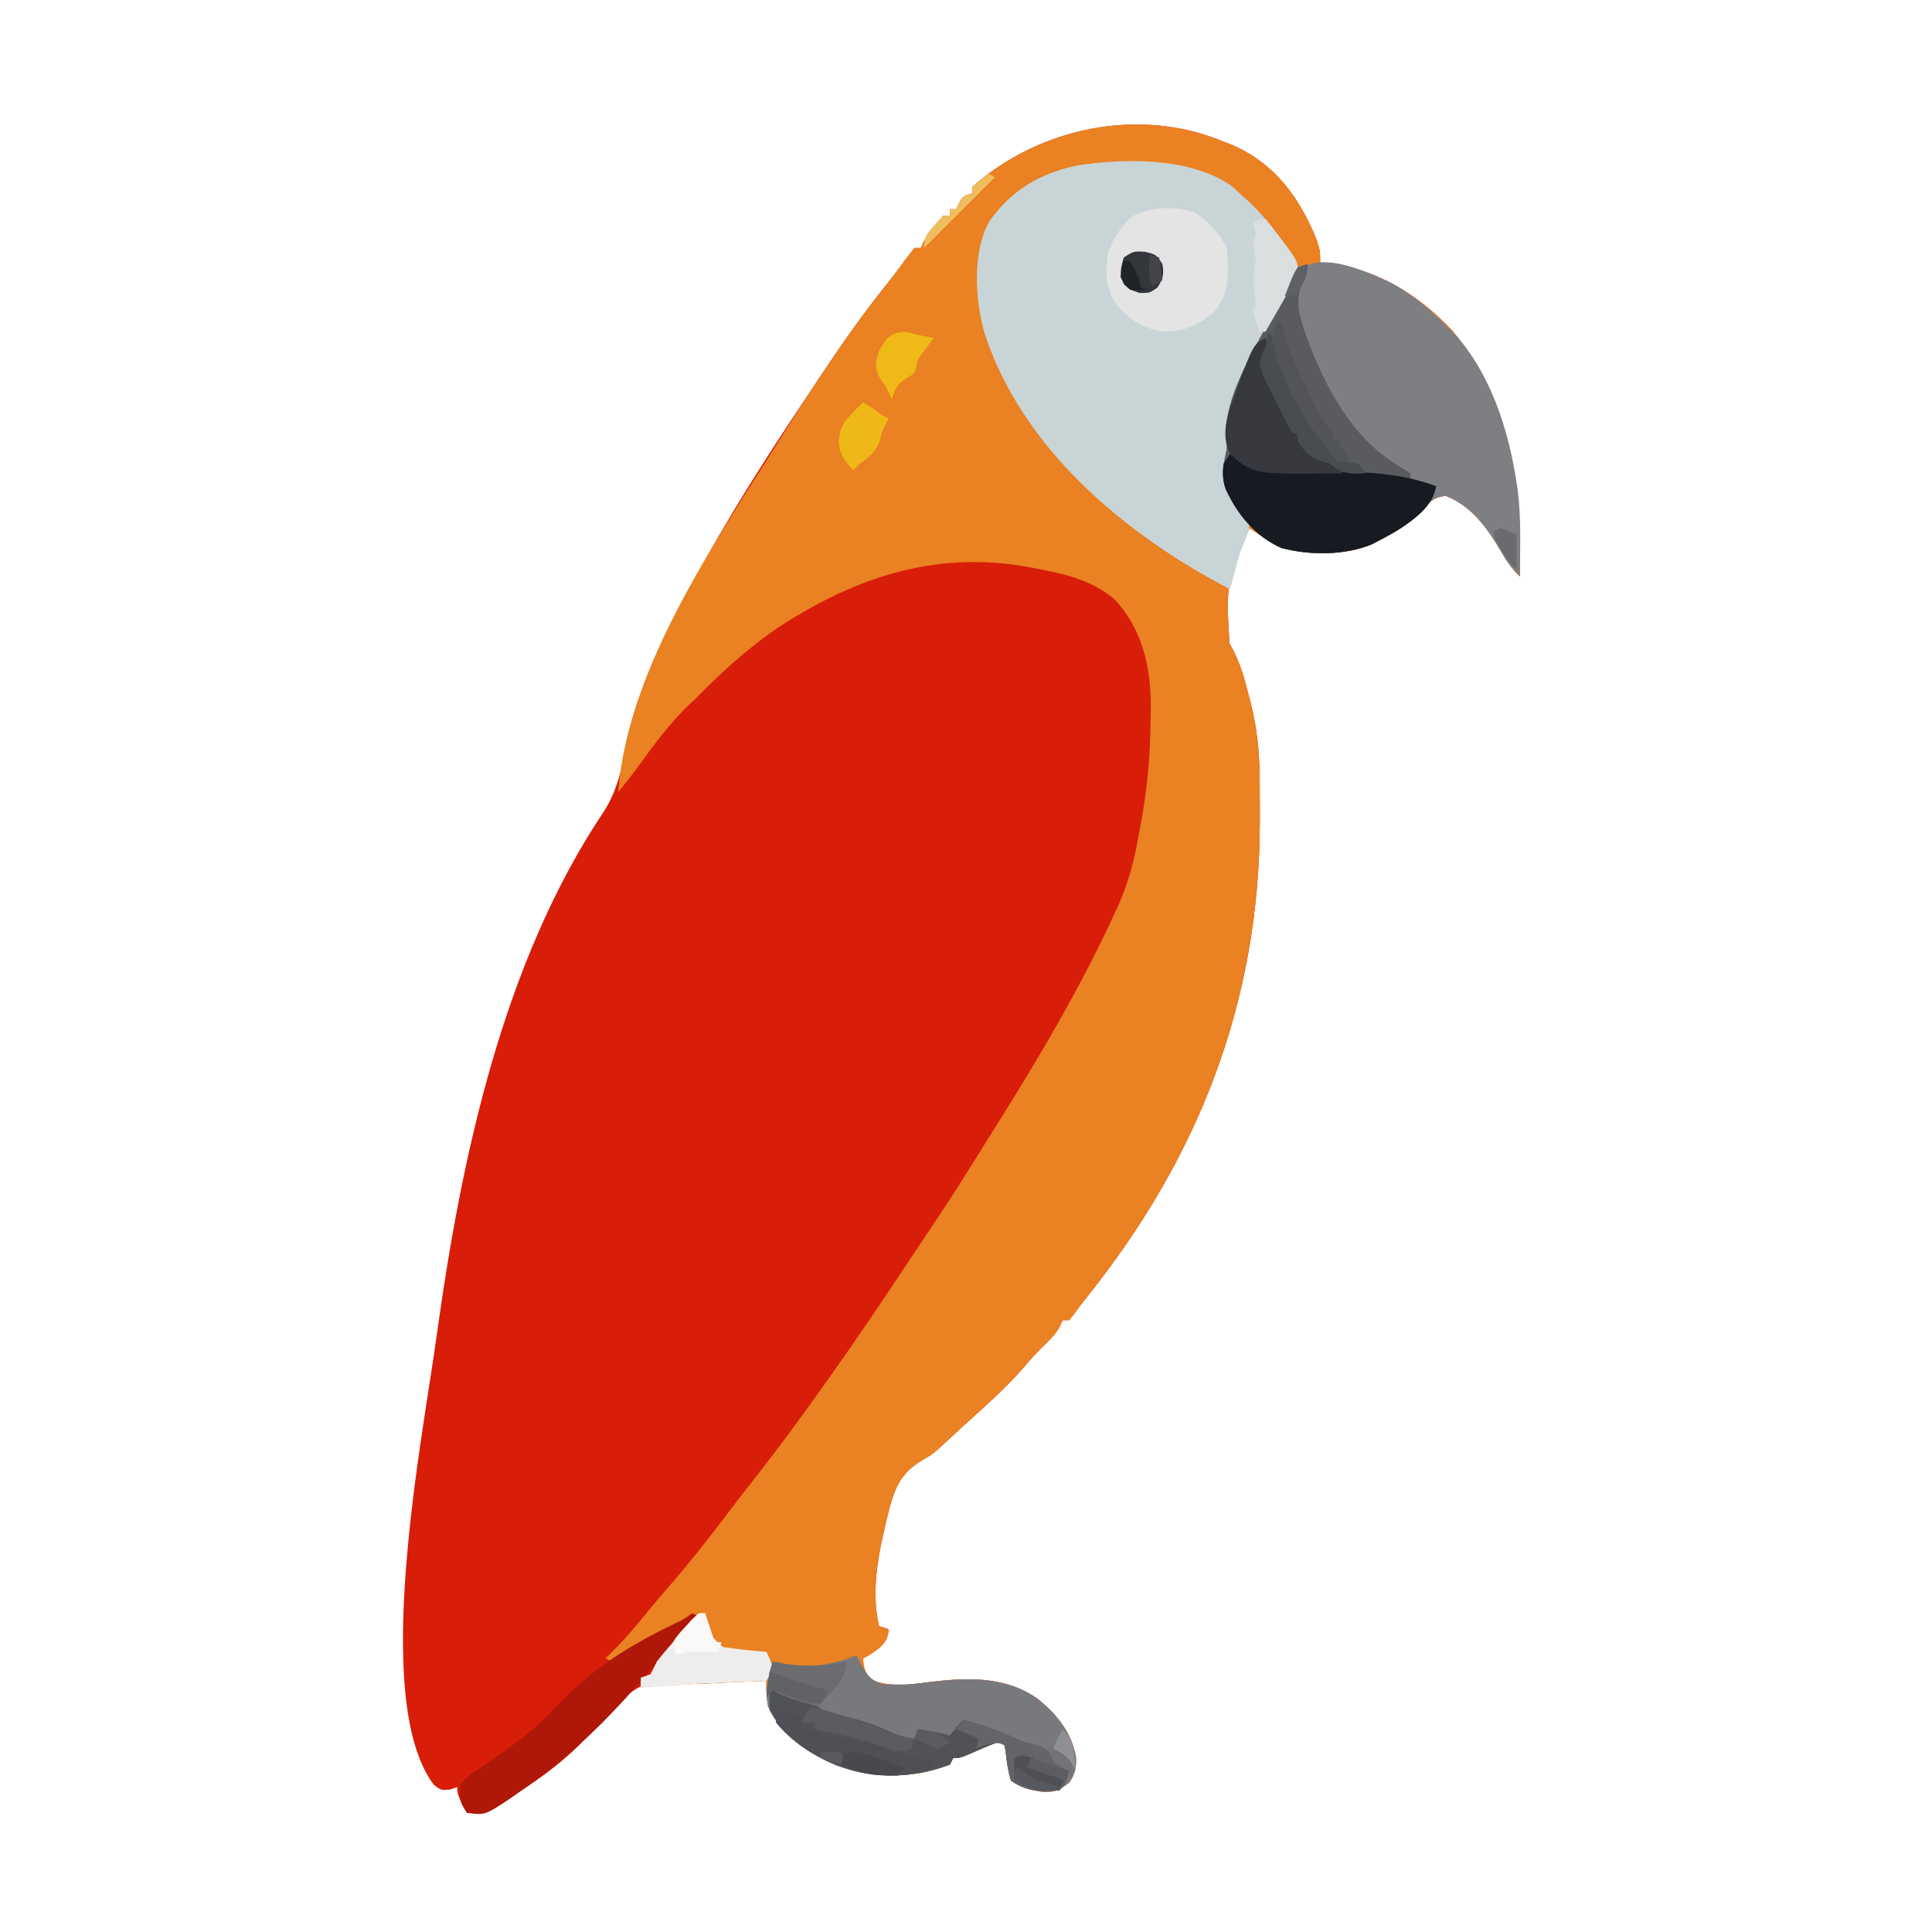 <?xml version="1.0" encoding="UTF-8"?>
<svg version="1.1" xmlns="http://www.w3.org/2000/svg" width="600" height="600">
<path d="M0 0 C1.321 0.509 1.321 0.509 2.668 1.027 C15.969 6.822 23.595 17.384 28.875 30.438 C30 34 30 34 30 38 C30.583 38.014 31.165 38.028 31.766 38.043 C46.975 38.928 60.434 47.527 70.723 58.352 C89.396 80.068 92.253 107.569 92 135 C89.505 132.598 87.893 130.276 86.188 127.25 C81.939 120.079 77.081 113.141 69 110 C65.544 110.297 64.11 111.644 61.875 114.188 C57.768 118.462 53.253 121.3 48 124 C47.337 124.343 46.675 124.686 45.992 125.039 C37.747 128.499 26.178 128.664 17.719 125.945 C15.338 124.762 13.178 123.52 11 122 C10.01 121.34 9.02 120.68 8 120 C0.75 137.664 0.75 137.664 1.823 155.755 C2.163 156.402 2.504 157.049 2.855 157.715 C5.198 162.163 6.474 166.639 7.688 171.5 C7.9 172.303 8.112 173.106 8.33 173.934 C10.38 181.913 11.157 189.657 11.203 197.871 C11.21 198.702 11.217 199.534 11.224 200.39 C11.242 203.073 11.248 205.755 11.25 208.438 C11.251 209.355 11.251 210.272 11.252 211.218 C11.187 267.226 -7.829 315.65 -42.688 359.109 C-44.067 360.834 -45.414 362.586 -46.688 364.391 C-47.121 364.922 -47.554 365.453 -48 366 C-48.66 366 -49.32 366 -50 366 C-50.396 366.889 -50.396 366.889 -50.801 367.797 C-52.044 370.08 -53.304 371.474 -55.188 373.25 C-57.61 375.594 -59.85 377.968 -62 380.562 C-67.764 387.25 -74.495 393.051 -81 399 C-81.938 399.865 -82.877 400.73 -83.844 401.621 C-84.658 402.365 -85.473 403.109 -86.312 403.875 C-87.475 404.952 -87.475 404.952 -88.66 406.051 C-91 408 -91 408 -93.621 409.48 C-99.917 413.27 -101.855 417.455 -103.778 424.319 C-106.633 435.898 -109.88 449.146 -107 461 C-106.01 461.33 -105.02 461.66 -104 462 C-104.34 465.17 -104.999 465.999 -107.438 468.188 C-110 470 -110 470 -112 471 C-111.743 474.168 -111.417 475.61 -109.062 477.812 C-103.549 479.95 -98.008 479.264 -92.23 478.504 C-80.223 476.955 -68.06 476.345 -57.801 483.543 C-51.818 488.375 -47.283 493.929 -45.875 501.625 C-45.689 504.879 -46.07 506.872 -47.938 509.562 C-51.138 512.11 -52.854 512.754 -56.938 512.367 C-60.653 511.706 -62.856 511.201 -66 509 C-66.892 506.116 -67.31 503.401 -67.613 500.398 C-67.805 499.211 -67.805 499.211 -68 498 C-68.66 497.67 -69.32 497.34 -70 497 C-72.03 497.735 -74.027 498.562 -76 499.438 C-81.809 502 -81.809 502 -84 502 C-84.33 502.66 -84.66 503.32 -85 504 C-97.579 508.803 -110.78 508.457 -123 503 C-131.04 499.101 -137.691 494.119 -141.438 485.812 C-141.978 483.112 -142.041 480.742 -142 478 C-143.563 478.061 -145.125 478.122 -146.688 478.184 C-147.688 478.222 -148.689 478.26 -149.719 478.3 C-151.926 478.392 -154.132 478.499 -156.337 478.618 C-165.884 479.118 -165.884 479.118 -170.418 478.551 C-176.272 478.084 -179.84 478.316 -184.472 481.927 C-189.211 486.271 -193.572 490.938 -197.934 495.656 C-203.985 502.19 -210.594 507.13 -218 512 C-219.04 512.728 -220.081 513.457 -221.152 514.207 C-226.096 517.571 -228.872 519.4 -235 519 C-238 513.25 -238 513.25 -238 511 C-238.743 511.248 -239.485 511.495 -240.25 511.75 C-243 512 -243 512 -245.25 510.312 C-265.24 483.897 -248.484 401.408 -244.312 370.252 C-236.716 315.397 -223.773 254.707 -192.5 208.062 C-188.912 202.509 -187.545 197.126 -186.061 190.775 C-176.028 149.431 -149.437 109.078 -126 74 C-125.521 73.281 -125.043 72.562 -124.55 71.821 C-118.164 62.258 -111.6 52.935 -104.383 43.98 C-102.325 41.407 -100.366 38.795 -98.438 36.125 C-97.633 35.094 -96.829 34.062 -96 33 C-95.34 33 -94.68 33 -94 33 C-93.66 32.196 -93.66 32.196 -93.312 31.375 C-91.544 28.175 -89.463 25.71 -87 23 C-86.34 23 -85.68 23 -85 23 C-85 22.34 -85 21.68 -85 21 C-84.34 21 -83.68 21 -83 21 C-82.732 20.361 -82.464 19.721 -82.188 19.062 C-81 17 -81 17 -78 16 C-78 15.34 -78 14.68 -78 14 C-57.258 -4.369 -26.211 -10.984 0 0 Z " fill="#D81D08" transform="translate(380,44)"/>
<path d="M0 0 C1.321 0.509 1.321 0.509 2.668 1.027 C15.969 6.822 23.595 17.384 28.875 30.438 C30 34 30 34 30 38 C30.583 38.014 31.165 38.028 31.766 38.043 C46.975 38.928 60.434 47.527 70.723 58.352 C89.396 80.068 92.253 107.569 92 135 C89.505 132.598 87.893 130.276 86.188 127.25 C81.939 120.079 77.081 113.141 69 110 C65.544 110.297 64.11 111.644 61.875 114.188 C57.768 118.462 53.253 121.3 48 124 C47.337 124.343 46.675 124.686 45.992 125.039 C37.747 128.499 26.178 128.664 17.719 125.945 C15.338 124.762 13.178 123.52 11 122 C10.01 121.34 9.02 120.68 8 120 C0.75 137.664 0.75 137.664 1.823 155.755 C2.163 156.402 2.504 157.049 2.855 157.715 C5.198 162.163 6.474 166.639 7.688 171.5 C7.9 172.303 8.112 173.106 8.33 173.934 C10.38 181.913 11.157 189.657 11.203 197.871 C11.21 198.702 11.217 199.534 11.224 200.39 C11.242 203.073 11.248 205.755 11.25 208.438 C11.251 209.355 11.251 210.272 11.252 211.218 C11.187 267.226 -7.829 315.65 -42.688 359.109 C-44.067 360.834 -45.414 362.586 -46.688 364.391 C-47.121 364.922 -47.554 365.453 -48 366 C-48.66 366 -49.32 366 -50 366 C-50.396 366.889 -50.396 366.889 -50.801 367.797 C-52.044 370.08 -53.304 371.474 -55.188 373.25 C-57.61 375.594 -59.85 377.968 -62 380.562 C-67.764 387.25 -74.495 393.051 -81 399 C-81.938 399.865 -82.877 400.73 -83.844 401.621 C-85.066 402.737 -85.066 402.737 -86.312 403.875 C-87.087 404.593 -87.862 405.311 -88.66 406.051 C-91 408 -91 408 -93.621 409.48 C-99.917 413.27 -101.855 417.455 -103.778 424.319 C-106.633 435.898 -109.88 449.146 -107 461 C-106.01 461.33 -105.02 461.66 -104 462 C-104.34 465.17 -104.999 465.999 -107.438 468.188 C-110 470 -110 470 -112 471 C-111.743 474.168 -111.417 475.61 -109.062 477.812 C-103.549 479.95 -98.008 479.264 -92.23 478.504 C-80.223 476.955 -68.06 476.345 -57.801 483.543 C-51.818 488.375 -47.283 493.929 -45.875 501.625 C-45.689 504.879 -46.07 506.872 -47.938 509.562 C-51.138 512.11 -52.854 512.754 -56.938 512.367 C-60.653 511.706 -62.856 511.201 -66 509 C-66.892 506.116 -67.31 503.401 -67.613 500.398 C-67.741 499.607 -67.869 498.815 -68 498 C-68.66 497.67 -69.32 497.34 -70 497 C-72.03 497.735 -74.027 498.562 -76 499.438 C-81.809 502 -81.809 502 -84 502 C-84.33 502.66 -84.66 503.32 -85 504 C-97.579 508.803 -110.78 508.457 -123 503 C-131.04 499.101 -137.691 494.119 -141.438 485.812 C-141.978 483.112 -142.041 480.742 -142 478 C-155.013 478.503 -168.013 479.022 -181 480 C-181 479.01 -181 478.02 -181 477 C-180.01 476.67 -179.02 476.34 -178 476 C-177.284 474.692 -176.622 473.355 -176 472 C-175.098 470.819 -174.155 469.668 -173.18 468.547 C-172.645 467.928 -172.11 467.309 -171.559 466.672 C-171.003 466.038 -170.447 465.403 -169.875 464.75 C-169.312 464.1 -168.748 463.451 -168.168 462.781 C-166.782 461.184 -165.392 459.592 -164 458 C-172.12 461.952 -179.991 466.048 -187.672 470.812 C-188.44 471.204 -189.208 471.596 -190 472 C-190.66 471.67 -191.32 471.34 -192 471 C-191.599 470.622 -191.198 470.245 -190.785 469.855 C-186.319 465.531 -182.397 460.909 -178.504 456.066 C-176.298 453.365 -174.043 450.727 -171.751 448.099 C-165.647 441.09 -159.952 433.833 -154.352 426.418 C-151.53 422.683 -148.656 418.993 -145.765 415.312 C-138.243 405.726 -131.045 395.94 -124 386 C-123.449 385.225 -122.898 384.449 -122.33 383.65 C-113.225 370.825 -104.458 357.787 -95.774 344.673 C-94.23 342.346 -92.677 340.024 -91.117 337.707 C-85.691 329.643 -80.475 321.468 -75.366 313.2 C-73.935 310.895 -72.49 308.6 -71.043 306.305 C-57.593 284.899 -44.593 262.981 -34 240 C-33.567 239.068 -33.134 238.137 -32.688 237.177 C-29.432 229.825 -27.626 222.654 -26.25 214.75 C-26.042 213.631 -25.835 212.512 -25.621 211.359 C-23.677 200.725 -22.771 190.625 -22.688 179.812 C-22.658 178.574 -22.629 177.336 -22.6 176.061 C-22.514 163.422 -25.095 151.435 -34 142 C-40.578 136.619 -47.788 134.586 -56 133 C-56.982 132.797 -56.982 132.797 -57.983 132.59 C-87.772 126.447 -113.677 134.666 -138.803 151.186 C-147.956 157.509 -156.248 165.044 -164 173 C-164.545 173.5 -165.091 174 -165.652 174.516 C-172.236 180.709 -177.355 187.951 -182.674 195.216 C-184.391 197.526 -186.182 199.77 -188 202 C-185.031 161.992 -155.724 121.266 -135 88 C-134.532 87.248 -134.064 86.495 -133.583 85.72 C-131.117 81.772 -128.586 77.87 -126 74 C-125.521 73.281 -125.043 72.562 -124.55 71.821 C-118.164 62.258 -111.6 52.935 -104.383 43.98 C-102.325 41.407 -100.366 38.795 -98.438 36.125 C-97.633 35.094 -96.829 34.062 -96 33 C-95.34 33 -94.68 33 -94 33 C-93.773 32.464 -93.546 31.927 -93.312 31.375 C-91.544 28.175 -89.463 25.71 -87 23 C-86.34 23 -85.68 23 -85 23 C-85 22.34 -85 21.68 -85 21 C-84.34 21 -83.68 21 -83 21 C-82.732 20.361 -82.464 19.721 -82.188 19.062 C-81 17 -81 17 -78 16 C-78 15.34 -78 14.68 -78 14 C-57.258 -4.369 -26.211 -10.984 0 0 Z " fill="#EA8122" transform="translate(380,44)"/>
<path d="M0 0 C1.172 1.034 2.319 2.096 3.438 3.188 C4.267 3.905 4.267 3.905 5.113 4.637 C9.255 8.417 12.603 12.827 15.938 17.312 C16.396 17.911 16.854 18.509 17.326 19.125 C19.159 21.666 20.429 23.493 20.469 26.68 C19.088 30.036 17.307 33.088 15.438 36.188 C11.633 42.704 8.448 49.368 5.5 56.312 C5.123 57.201 4.746 58.089 4.357 59.004 C0.382 68.386 0.382 68.386 -0.625 78.438 C-0.466 83.995 -0.466 83.995 -1.562 86.188 C-1.831 91.704 -0.733 95.305 2.688 99.625 C5.487 103.48 5.487 103.48 5.27 106.59 C4.46 109.192 3.467 111.665 2.438 114.188 C1.849 116.222 1.286 118.264 0.75 120.312 C0.499 121.243 0.247 122.174 -0.012 123.133 C-0.193 123.811 -0.375 124.489 -0.562 125.188 C-33.304 108.172 -65.381 81.33 -76.938 45.25 C-79.709 34.856 -80.678 20.747 -75.34 10.941 C-68.475 1.258 -59.656 -3.96 -48.154 -6.402 C-33.331 -8.748 -12.772 -9.023 0 0 Z " fill="#C9D4D7" transform="translate(382.562,57.812)"/>
<path d="M0 0 C7.033 3.561 12.58 8.17 18.145 13.715 C18.771 14.318 19.398 14.921 20.043 15.543 C31.856 27.837 37.681 46.19 40.145 62.715 C40.255 63.428 40.366 64.141 40.48 64.875 C41.607 73.754 41.227 82.784 41.145 91.715 C38.65 89.313 37.037 86.99 35.332 83.965 C31.084 76.794 26.226 69.856 18.145 66.715 C14.689 67.012 13.254 68.359 11.02 70.902 C6.912 75.176 2.398 78.015 -2.855 80.715 C-3.518 81.058 -4.181 81.401 -4.863 81.754 C-13.158 85.234 -24.392 85.183 -32.996 82.871 C-41.032 79.223 -46.576 72.524 -50.207 64.594 C-51.429 61.053 -51.133 57.999 -50.355 54.402 C-49.702 51.542 -49.702 51.542 -50.168 47.902 C-50.268 35.866 -42.37 23.139 -36.91 12.733 C-35.813 10.634 -34.742 8.523 -33.672 6.41 C-32.963 5.032 -32.254 3.654 -31.543 2.277 C-31.218 1.632 -30.892 0.987 -30.557 0.322 C-24.63 -10.971 -9.048 -4.072 0 0 Z " fill="#7E7F82" transform="translate(430.855,87.285)"/>
<path d="M0 0 C0 3 0 3 -1.625 6.062 C-4.558 12.752 -1.191 19.776 1.125 26.25 C7.165 41.368 15.482 55.642 29.988 63.668 C30.652 64.108 31.316 64.547 32 65 C32 65.66 32 66.32 32 67 C34.64 67.66 37.28 68.32 40 69 C38.274 75.905 32.999 79.566 27.125 83.25 C25.432 84.195 23.724 85.114 22 86 C21.337 86.343 20.675 86.686 19.992 87.039 C11.698 90.52 0.463 90.468 -8.141 88.156 C-16.177 84.508 -21.72 77.809 -25.352 69.879 C-26.574 66.338 -26.278 63.284 -25.5 59.688 C-24.846 56.827 -24.846 56.827 -25.312 53.188 C-25.412 41.152 -17.514 28.424 -12.054 18.019 C-10.958 15.919 -9.886 13.808 -8.816 11.695 C-8.108 10.317 -7.398 8.94 -6.688 7.562 C-6.362 6.917 -6.037 6.272 -5.702 5.607 C-3.344 1.115 -3.344 1.115 0 0 Z " fill="#595B5F" transform="translate(406,82)"/>
<path d="M0 0 C0.3 0.615 0.601 1.23 0.91 1.863 C2.793 5.554 3.985 7.662 8 9 C9.56 9.094 11.124 9.13 12.688 9.125 C13.496 9.128 14.304 9.13 15.137 9.133 C18.072 8.997 20.94 8.621 23.852 8.24 C35.297 6.96 46.478 6.722 56.199 13.543 C62.182 18.375 66.717 23.929 68.125 31.625 C68.311 34.879 67.93 36.872 66.062 39.562 C62.862 42.11 61.146 42.754 57.062 42.367 C53.347 41.706 51.144 41.201 48 39 C47.108 36.116 46.69 33.401 46.387 30.398 C46.259 29.607 46.131 28.815 46 28 C45.34 27.67 44.68 27.34 44 27 C41.97 27.735 39.973 28.562 38 29.438 C32.191 32 32.191 32 30 32 C29.505 32.99 29.505 32.99 29 34 C16.421 38.803 3.22 38.457 -9 33 C-17.06 29.091 -23.438 24.125 -27.5 16 C-28.364 10.817 -27.978 6.467 -25 2 C-24.457 2.16 -23.915 2.32 -23.355 2.484 C-15.3 4.248 -7.512 3.187 0 0 Z " fill="#78797D" transform="translate(266,514)"/>
<path d="M0 0 C1.073 0.639 2.145 1.279 3.25 1.938 C13.056 6.823 26.3 5.269 37.021 5.518 C46.298 5.798 55.26 6.693 64 10 C62.947 15.952 58.372 19.319 53.629 22.68 C51.135 24.244 48.618 25.654 46 27 C45.337 27.343 44.675 27.686 43.992 28.039 C35.698 31.52 24.463 31.468 15.859 29.156 C7.828 25.51 2.281 18.814 -1.348 10.887 C-2.301 8.13 -2.401 5.876 -2 3 C-1.34 2.01 -0.68 1.02 0 0 Z " fill="#171A20" transform="translate(382,141)"/>
<path d="M0 0 C4.005 2.887 7.464 6.49 9.688 10.938 C10.338 18.561 10.718 24.901 5.688 30.938 C1.096 34.742 -3.258 36.829 -9.312 36.938 C-15.735 36.326 -20.008 33.674 -24.312 28.938 C-27.844 23.926 -28.147 18.878 -27.312 12.938 C-25.717 8.158 -23.306 4.084 -19.312 0.938 C-13.108 -1.995 -6.503 -2.086 0 0 Z " fill="#E4E4E4" transform="translate(371.312,66.062)"/>
<path d="M0 0 C2.108 0.592 4.211 1.199 6.312 1.812 C8.07 2.317 8.07 2.317 9.863 2.832 C13 4 13 4 14.473 5.516 C16.927 7.901 19.842 8.165 23.125 8.938 C28.414 10.235 33.282 11.817 38.191 14.184 C40.413 15.186 42.587 15.689 45 16 C45.33 15.01 45.66 14.02 46 13 C49.377 13.537 52.697 14.111 56 15 C57.32 13.35 58.64 11.7 60 10 C65.874 11.619 71.383 13.51 76.898 16.102 C79.232 17.166 79.232 17.166 82.812 17.938 C86.64 19.213 87.726 20.751 90 24 C90.99 24.66 91.98 25.32 93 26 C92.427 28.867 92.139 29.861 90 32 C84.341 32.48 79.799 32.359 75 29 C74.108 26.116 73.69 23.401 73.387 20.398 C73.259 19.607 73.131 18.815 73 18 C72.34 17.67 71.68 17.34 71 17 C68.97 17.735 66.973 18.562 65 19.438 C59.191 22 59.191 22 57 22 C56.67 22.66 56.34 23.32 56 24 C43.421 28.803 30.22 28.457 18 23 C10.562 19.393 3.79 14.58 0 7 C-0.04 4.667 -0.043 2.333 0 0 Z " fill="#505257" transform="translate(239,524)"/>
<path d="M0 0 C0.99 0.495 0.99 0.495 2 1 C1.359 1.701 0.719 2.402 0.059 3.125 C-5.801 9.549 -5.801 9.549 -11.562 16.062 C-12.708 17.375 -13.854 18.688 -15 20 C-15.639 20.733 -16.279 21.467 -16.938 22.223 C-27.949 34.672 -39.247 45.636 -53 55 C-54.049 55.737 -55.099 56.475 -56.18 57.234 C-64.299 62.735 -64.299 62.735 -70 62 C-72.335 58.498 -72.602 57.122 -72 53 C-69.832 50.797 -69.832 50.797 -66.812 48.75 C-65.696 47.963 -64.58 47.175 -63.465 46.387 C-62.887 45.989 -62.31 45.591 -61.714 45.181 C-54.986 40.546 -48.635 35.872 -43.09 29.855 C-31.805 17.651 -20.331 10.391 -5.442 3.227 C-2.842 1.983 -2.842 1.983 0 0 Z " fill="#AF1809" transform="translate(215,501)"/>
<path d="M0 0 C1 3 1 3 -0.184 6.168 C-1.302 11.416 0.305 13.835 2.938 18.312 C3.356 19.055 3.774 19.798 4.204 20.563 C5.44 22.727 6.711 24.867 8 27 C8.967 28.613 8.967 28.613 9.953 30.258 C13.215 35.34 13.215 35.34 18.25 38.438 C19.611 38.716 19.611 38.716 21 39 C22.672 40.535 22.672 40.535 24 42 C-3.789 42.342 -3.789 42.342 -11 36 C-13.414 31.171 -12.437 26.039 -10.801 21.129 C-3.907 1.954 -3.907 1.954 0 0 Z " fill="#36383D" transform="translate(393,105)"/>
<path d="M0 0 C0.66 0 1.32 0 2 0 C2.22 0.94 2.22 0.94 2.445 1.898 C3.732 7.104 3.732 7.104 7.562 10.5 C12.033 11.15 16.495 11.662 21 12 C22.125 14.25 22.125 14.25 23 17 C22.055 19.172 22.055 19.172 21 21 C20.352 21.025 19.703 21.05 19.035 21.076 C6.677 21.558 -5.667 22.071 -18 23 C-18 22.01 -18 21.02 -18 20 C-17.01 19.67 -16.02 19.34 -15 19 C-14.283 17.693 -13.621 16.355 -13 15 C-12.109 13.831 -11.179 12.691 -10.215 11.582 C-9.419 10.661 -9.419 10.661 -8.607 9.721 C-8.056 9.091 -7.505 8.461 -6.938 7.812 C-6.383 7.171 -5.828 6.53 -5.256 5.869 C-1.26 1.26 -1.26 1.26 0 0 Z " fill="#EEEDED" transform="translate(217,501)"/>
<path d="M0 0 C3.438 0.812 3.438 0.812 7 2 C7.33 2.99 7.66 3.98 8 5 C13.616 7.908 19.43 9.208 25.68 9.656 C29.458 10.216 32.868 11.706 36.414 13.082 C39.648 14.23 42.598 14.646 46 15 C46.99 15.33 47.98 15.66 49 16 C49 16.66 49 17.32 49 18 C39.186 21.738 28.52 20.939 18.82 17.266 C11.556 14.006 5.107 10.183 0 4 C0 2.68 0 1.36 0 0 Z " fill="#4E5055" transform="translate(241,531)"/>
<path d="M0 0 C1.836 2.192 3.52 4.373 5.188 6.688 C5.664 7.313 6.14 7.939 6.631 8.584 C9.972 13.201 9.972 13.201 10.086 16.438 C8.479 20.23 6.512 23.758 4.438 27.312 C4.013 28.053 3.588 28.794 3.15 29.557 C2.106 31.375 1.054 33.188 0 35 C-0.66 35 -1.32 35 -2 35 C-2.66 32.69 -3.32 30.38 -4 28 C-3.67 27.67 -3.34 27.34 -3 27 C-3.117 25.578 -3.294 24.162 -3.5 22.75 C-3.951 19.181 -3.761 16.52 -3 13 C-3.314 10.997 -3.645 8.996 -4 7 C-3.67 6.34 -3.34 5.68 -3 5 C-3.399 2.902 -3.399 2.902 -4 1 C-2 0 -2 0 0 0 Z " fill="#D9DEDE" transform="translate(393,68)"/>
<path d="M0 0 C1.999 2.999 3.032 5.621 4.25 9 C7.9 18.658 12.692 27.735 19.25 35.75 C21 38 21 38 21 40 C22.114 40.103 23.227 40.206 24.375 40.312 C26.169 40.653 26.169 40.653 28 41 C28.66 41.99 29.32 42.98 30 44 C25.061 44.285 22.771 44.163 19 41 C18.01 40.711 17.02 40.422 16 40.125 C12.381 38.768 11.083 37.205 9 34 C9 33.34 9 32.68 9 32 C8.34 31.67 7.68 31.34 7 31 C5.595 28.435 4.277 25.878 3 23.25 C2.644 22.533 2.288 21.817 1.922 21.078 C-3.213 10.655 -3.213 10.655 -2.188 7.5 C-1.796 6.675 -1.404 5.85 -1 5 C-0.631 3.341 -0.287 1.675 0 0 Z " fill="#494C50" transform="translate(394,103)"/>
<path d="M0 0 C5.874 1.619 11.383 3.51 16.898 6.102 C19.232 7.166 19.232 7.166 22.812 7.938 C26.64 9.213 27.726 10.751 30 14 C30.99 14.66 31.98 15.32 33 16 C32.427 18.867 32.139 19.861 30 22 C24.341 22.48 19.799 22.359 15 19 C14.108 16.116 13.69 13.401 13.387 10.398 C13.259 9.607 13.131 8.815 13 8 C9.799 6.4 7.277 7.968 4 9 C4.33 8.01 4.66 7.02 5 6 C2.69 5.01 0.38 4.02 -2 3 C-1.34 2.01 -0.68 1.02 0 0 Z " fill="#636569" transform="translate(299,534)"/>
<path d="M0 0 C1.054 0.244 1.054 0.244 2.129 0.492 C8.907 1.691 16.285 1.492 23 0 C22.501 4.457 20.98 6.577 17.938 9.812 C17.204 10.603 16.471 11.393 15.715 12.207 C15.149 12.799 14.583 13.39 14 14 C12.415 13.546 10.832 13.087 9.25 12.625 C8.368 12.37 7.487 12.115 6.578 11.852 C4.239 11.079 2.166 10.164 0 9 C-0.66 9.66 -1.32 10.32 -2 11 C-1.125 3.375 -1.125 3.375 0 0 Z " fill="#6C6B6F" transform="translate(240,516)"/>
<path d="M0 0 C1.732 0.464 1.732 0.464 3.5 0.938 C4.469 1.123 5.439 1.309 6.438 1.5 C7.118 1.644 7.799 1.789 8.5 1.938 C8.151 2.396 7.801 2.855 7.441 3.328 C6.759 4.249 6.759 4.249 6.062 5.188 C5.61 5.791 5.158 6.394 4.691 7.016 C3.393 8.883 3.393 8.883 2.992 11.082 C2.5 12.938 2.5 12.938 0.062 14.375 C-2.98 16.23 -3.505 17.59 -4.5 20.938 C-4.768 20.381 -5.036 19.824 -5.312 19.25 C-6.471 16.859 -6.471 16.859 -8.188 14.562 C-9.92 11.097 -9.697 9.602 -8.5 5.938 C-6.369 1.993 -4.752 -0.085 0 0 Z " fill="#EFB918" transform="translate(281.5,103.062)"/>
<path d="M0 0 C2.219 1.109 4.018 2.514 6 4 C6.66 4.33 7.32 4.66 8 5 C7.567 5.804 7.567 5.804 7.125 6.625 C5.893 9.045 5.893 9.045 5.188 12 C3.767 15.588 2.12 16.816 -1 19 C-1.66 19.66 -2.32 20.32 -3 21 C-5.858 18.142 -7.317 16.019 -7.5 12 C-7.293 7.937 -5.894 5.894 -3 3 C-2.422 2.402 -1.845 1.804 -1.25 1.188 C-0.838 0.796 -0.425 0.404 0 0 Z " fill="#EFB818" transform="translate(268,125)"/>
<path d="M0 0 C8.274 2.22 16.214 4.713 24.16 7.949 C26.781 8.919 29.249 9.541 32 10 C31.67 10.99 31.34 11.98 31 13 C28.477 14.165 27.167 14.045 24.477 13.328 C23.065 12.794 23.065 12.794 21.625 12.25 C14.845 9.839 8.059 8.378 1 7 C1 6.34 1 5.68 1 5 C-0.32 5 -1.64 5 -3 5 C-1.125 1.125 -1.125 1.125 0 0 Z " fill="#5A5C60" transform="translate(252,530)"/>
<path d="M0 0 C0.33 0 0.66 0 1 0 C1.159 0.678 1.317 1.356 1.48 2.055 C3.203 8.925 5.68 14.77 9 21 C10.269 23.621 11.533 26.244 12.789 28.871 C13.896 31.048 13.896 31.048 15.648 32.598 C17 34 17 34 17 37 C17.66 37 18.32 37 19 37 C19 37.66 19 38.32 19 39 C19.66 39.33 20.32 39.66 21 40 C21.33 40.99 21.66 41.98 22 43 C20.68 43 19.36 43 18 43 C15.938 40.75 15.938 40.75 14 38 C13.524 37.388 13.049 36.775 12.559 36.145 C6.223 27.428 -0.075 15.692 -2 5 C-1.125 2.062 -1.125 2.062 0 0 Z " fill="#525459" transform="translate(397,100)"/>
<path d="M0 0 C3.438 0.812 3.438 0.812 5.438 3.812 C5.948 7.13 5.724 8.393 3.812 11.188 C1.438 12.812 1.438 12.812 -1.625 12.812 C-4.562 11.812 -4.562 11.812 -6.5 10.125 C-7.959 6.95 -7.567 5.114 -6.562 1.812 C-3.562 -0.188 -3.562 -0.188 0 0 Z " fill="#33363A" transform="translate(355.562,78.188)"/>
<path d="M0 0 C-0.99 1.485 -0.99 1.485 -2 3 C3.94 4.485 3.94 4.485 10 6 C9.34 7.32 8.68 8.64 8 10 C2.327 10.293 -0.991 10.006 -6 7 C-6 4.69 -6 2.38 -6 0 C-3.509 -1.245 -2.589 -0.777 0 0 Z " fill="#4E5055" transform="translate(321,546)"/>
<path d="M0 0 C0.99 2.97 1.98 5.94 3 9 C3.66 9 4.32 9 5 9 C4.67 9.99 4.34 10.98 4 12 C2.342 12 0.685 11.994 -0.973 11.965 C-5.117 11.795 -5.117 11.795 -9 13 C-9.738 11.297 -9.738 11.297 -10 9 C-8.418 6.641 -8.418 6.641 -6.188 4.25 C-5.459 3.451 -4.731 2.652 -3.98 1.828 C-2 0 -2 0 0 0 Z " fill="#FBF9F7" transform="translate(219,501)"/>
<path d="M0 0 C0.684 0.286 1.369 0.572 2.074 0.867 C5.284 2.11 8.519 3.127 11.812 4.125 C12.974 4.478 14.135 4.831 15.332 5.195 C16.212 5.461 17.093 5.726 18 6 C17.34 7.32 16.68 8.64 16 10 C13.034 10 11.267 9.526 8.5 8.562 C7.727 8.296 6.953 8.029 6.156 7.754 C5.089 7.381 5.089 7.381 4 7 C3.01 6.67 2.02 6.34 1 6 C0.34 6.66 -0.32 7.32 -1 8 C-0.67 5.36 -0.34 2.72 0 0 Z " fill="#606266" transform="translate(239,519)"/>
<path d="M0 0 C3.699 1.251 7.353 2.605 11 4 C8.54 6.46 7.764 6.297 4.375 6.312 C-0.682 6.232 -4.402 5.044 -9 3 C-8.67 2.01 -8.34 1.02 -8 0 C-4.99 -1.505 -3.302 -0.753 0 0 Z " fill="#48494E" transform="translate(270,545)"/>
<path d="M0 0 C0.66 0.33 1.32 0.66 2 1 C-5.26 8.26 -12.52 15.52 -20 23 C-20 19.456 -19.39 18.897 -17.125 16.312 C-16.324 15.379 -16.324 15.379 -15.508 14.426 C-14 13 -14 13 -12 13 C-12 12.34 -12 11.68 -12 11 C-11.34 11 -10.68 11 -10 11 C-9.732 10.361 -9.464 9.721 -9.188 9.062 C-8 7 -8 7 -5 6 C-5 5.34 -5 4.68 -5 4 C-3.374 2.618 -1.707 1.281 0 0 Z " fill="#F1BE5F" transform="translate(307,54)"/>
<path d="M0 0 C2.475 0.99 2.475 0.99 5 2 C5 5.63 5 9.26 5 13 C1.742 9.742 0.134 7.047 -2 3 C-2 2.34 -2 1.68 -2 1 C-1.34 0.67 -0.68 0.34 0 0 Z " fill="#696B6E" transform="translate(466,164)"/>
<path d="M0 0 C4.219 0.479 6.797 1.166 10 4 C8.438 5.188 8.438 5.188 6 6 C2.25 4.625 2.25 4.625 -1 3 C-0.67 2.01 -0.34 1.02 0 0 Z " fill="#5A5C60" transform="translate(285,537)"/>
<path d="M0 0 C3.465 1.98 3.465 1.98 7 4 C7 5.98 7 7.96 7 10 C6.67 9.34 6.34 8.68 6 8 C5.041 7.536 5.041 7.536 4.062 7.062 C2 6 2 6 0 3 C0 2.01 0 1.02 0 0 Z " fill="#717376" transform="translate(326,542)"/>
<path d="M0 0 C0.66 0 1.32 0 2 0 C5 5.75 5 5.75 5 8 C5.66 8.33 6.32 8.66 7 9 C4.688 9.25 4.688 9.25 2 9 C0.125 7.312 0.125 7.312 -1 5 C-0.688 2.25 -0.688 2.25 0 0 Z " fill="#202328" transform="translate(349,81)"/>
<path d="M0 0 C0.66 0 1.32 0 2 0 C2.659 0.69 2.659 0.69 3.332 1.395 C5.346 3.333 7.028 3.878 9.688 4.688 C10.496 4.939 11.304 5.19 12.137 5.449 C12.752 5.631 13.366 5.813 14 6 C14 6.33 14 6.66 14 7 C8.327 7.293 5.009 7.006 0 4 C0 2.68 0 1.36 0 0 Z " fill="#57595E" transform="translate(315,549)"/>
<path d="M0 0 C3.745 3.745 3.689 7.983 4 13 C3.724 12.376 3.448 11.752 3.164 11.109 C1.638 8.344 -0.249 7.448 -3 6 C-2.01 4.02 -1.02 2.04 0 0 Z " fill="#8F9093" transform="translate(330,537)"/>
<path d="M0 0 C3.96 1.32 7.92 2.64 12 4 C11.67 4.99 11.34 5.98 11 7 C7.04 5.68 3.08 4.36 -1 3 C-0.67 2.01 -0.34 1.02 0 0 Z " fill="#5B5D61" transform="translate(320,546)"/>
<path d="M0 0 C0.99 0.33 1.98 0.66 3 1 C3.33 3.31 3.66 5.62 4 8 C3.01 8.66 2.02 9.32 1 10 C-0.607 6.785 -0.057 3.564 0 0 Z " fill="#434549" transform="translate(357,79)"/>
<path d="M0 0 C0 3.779 -1.047 5.791 -3 9 C-5.188 9.875 -5.188 9.875 -7 10 C-4.391 3.291 -4.391 3.291 -3 1 C-2.01 0.67 -1.02 0.34 0 0 Z " fill="#5F6064" transform="translate(406,82)"/>
<path d="M0 0 C1.98 0 3.96 0 6 0 C6.33 0.66 6.66 1.32 7 2 C6.67 2.66 6.34 3.32 6 4 C4.02 3.34 2.04 2.68 0 2 C0 1.34 0 0.68 0 0 Z " fill="#585A5F" transform="translate(255,544)"/>
<path d="" fill="#EDEBEA" transform="translate(0,0)"/>
<path d="" fill="#EDEBEA" transform="translate(0,0)"/>
<path d="" fill="#EDEBEA" transform="translate(0,0)"/>
<path d="" fill="#EDEBEA" transform="translate(0,0)"/>
<path d="" fill="#EDEBEA" transform="translate(0,0)"/>
<path d="" fill="#EEECEB" transform="translate(0,0)"/>
<path d="" fill="#E7E7E8" transform="translate(0,0)"/>
<path d="" fill="#EDEBEA" transform="translate(0,0)"/>
<path d="" fill="#E7E7E8" transform="translate(0,0)"/>
</svg>
